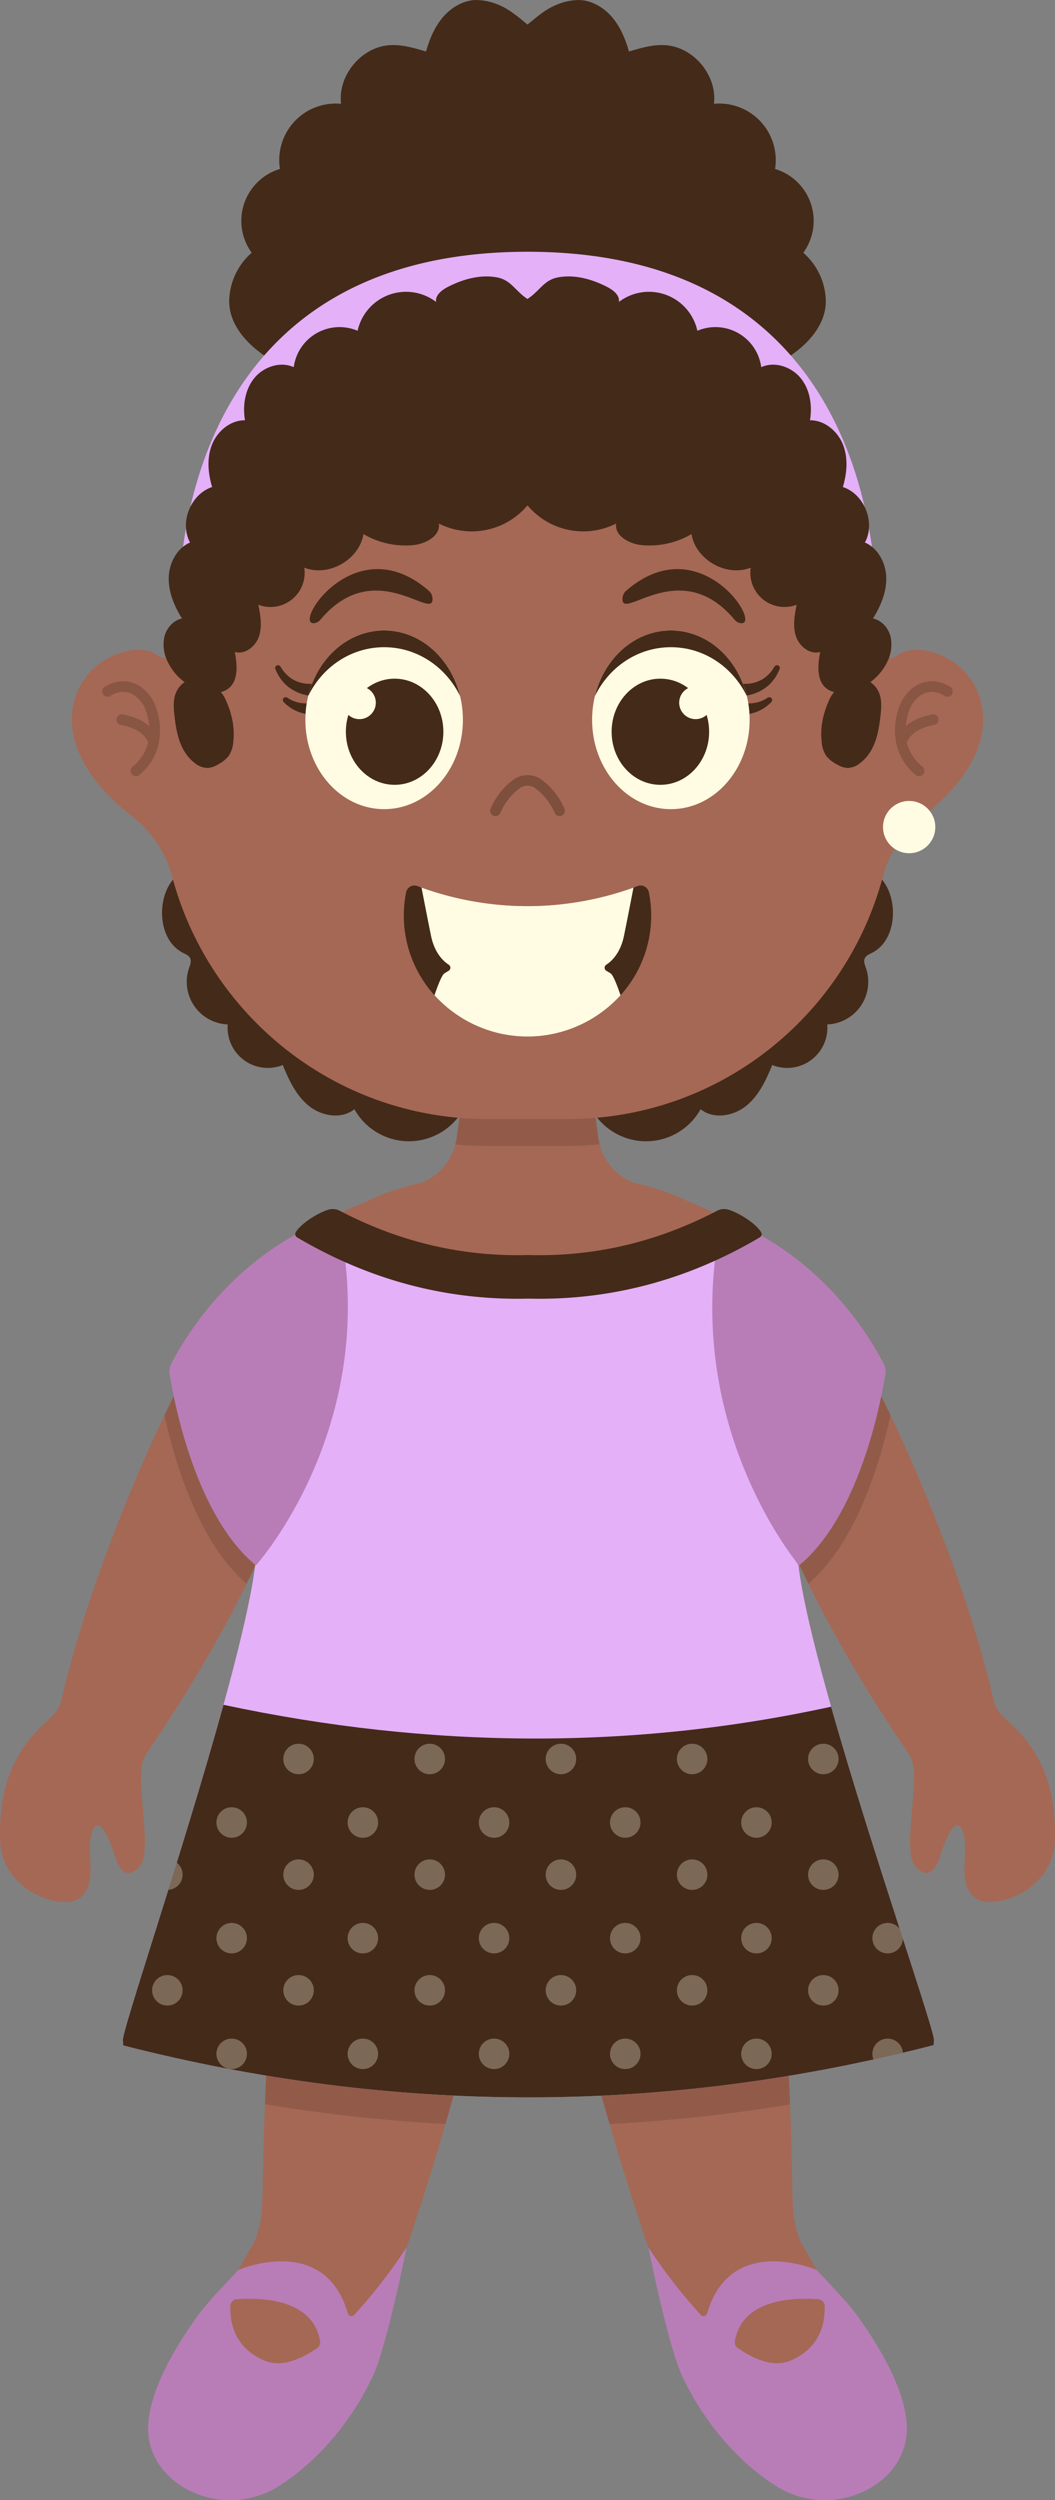 <svg id="Layer_1" data-name="Layer 1" xmlns="http://www.w3.org/2000/svg" xmlns:xlink="http://www.w3.org/1999/xlink" viewBox="0 0 500 1184.858"><rect x="0" y="0" width="500" height="1184.858" fill="#808080" stroke="none"/><defs><clipPath id="clip-path"><path d="M105.927,807.945C86.568,878.207,56.449,966.331,58.3,967.276c0,.7.022,1.4.076,2.086q192.656,49.317,384.137-.154c.045-.641.074-1.285.07-1.932,1.85-.943-28.911-88.409-48.7-158.432Q253.576,839.456,105.927,807.945Z" fill="none"/></clipPath></defs><title>Kids</title><path d="M476.191,814.293a16.938,16.938,0,0,1-5.443-9.1c-16-70.722-64.345-178.943-91.438-203.47-25.785-23.343-56.426-33.522-56.426-33.522l48.539,156.955c16.145,37.659,36.21,72.155,58.75,105.239a16.889,16.889,0,0,1,2.927,8.663c.779,15.417-5.073,40.095,1.069,45.93,7.887,7.493,10.457-2.586,12.817-9.464,2.808-8.186,6.371-12.875,8.4-9.359,5.389,9.333-2.99,25.674,6.737,33.3,7.988,6.26,37.464-2.68,37.859-28C500.351,847.863,494.54,830.113,476.191,814.293Z" fill="#a56855"/><g opacity="0.2"><path d="M379.31,601.721a151.894,151.894,0,0,0-12.841-10.372,99.578,99.578,0,0,0-16.653-8.222l-6.389,3.754a207.08,207.08,0,0,0-3.582,36.163l31.578,102.11q5.547,12.94,11.7,25.395c22.926-19.562,34.188-58.125,38.926-79.841C406.72,638.6,391.027,612.329,379.31,601.721Z" fill="#442a19"/></g><path d="M23.809,814.293a16.938,16.938,0,0,0,5.443-9.1c16-70.722,64.345-178.943,91.438-203.47,25.785-23.343,56.426-33.522,56.426-33.522L128.577,725.154c-16.145,37.659-36.21,72.155-58.75,105.239a16.889,16.889,0,0,0-2.927,8.663c-.779,15.417,5.073,40.095-1.069,45.93-7.887,7.493-10.457-2.586-12.817-9.464-2.808-8.186-6.371-12.875-8.4-9.359-5.389,9.333,2.99,25.674-6.737,33.3-7.988,6.26-37.464-2.68-37.859-28C-.351,847.863,5.46,830.113,23.809,814.293Z" fill="#a56855"/><g opacity="0.2"><path d="M120.69,601.721a151.894,151.894,0,0,1,12.841-10.372,99.578,99.578,0,0,1,16.653-8.222l6.389,3.754a207.08,207.08,0,0,1,3.582,36.163l-31.578,102.11q-5.547,12.94-11.7,25.395c-22.926-19.562-34.188-58.125-38.926-79.841C93.28,638.6,108.973,612.329,120.69,601.721Z" fill="#442a19"/></g><path d="M380.62,1064.566c-4.28-7.223-4.94-17.048-5.05-24.884-.555-39.36-2.727-82.894-6.231-129.86-.639-8.569,1.721-78.911,1.6-87.732-.313-23.584,11.661-87.973,11.4-159.9-.183-49.715-34.05-91.085-78.962-100.838-10.419-2.263-18.28-11.244-19.816-22.229l-3.984-28.5H220.423l-3.984,28.5c-1.536,10.985-9.4,19.966-19.816,22.229-44.912,9.753-78.779,51.123-78.962,100.838-.265,71.929,11.709,136.318,11.4,159.9-.117,8.821,2.243,79.163,1.6,87.732-3.5,46.966-5.676,90.5-6.231,129.86-.11,7.836-.77,17.661-5.05,24.884-15.422,26.028-23.925,43.117-9.465,55.366,22.669,19.2,66.455,1.252,87.11-67.751a1284.146,1284.146,0,0,0,39.907-151.35,13.37,13.37,0,0,1,12.959-10.949h.218a13.37,13.37,0,0,1,12.959,10.949,1284.146,1284.146,0,0,0,39.907,151.35c20.655,69,64.441,86.954,87.11,67.751C404.545,1107.683,396.042,1090.594,380.62,1064.566Z" fill="#a56855"/><g opacity="0.2"><path d="M369.339,909.822c-.639-8.569,1.721-78.911,1.6-87.732-.169-12.69,3.22-37.2,6.346-68.335-7.266-10.588-46.923-66.915-36.531-157.358-59.455,33.947-119.209,34.062-179.259.862,9.414,87.953-30.346,143.467-38.9,155.347,3.157,31.683,6.632,56.638,6.461,69.484-.117,8.821,2.243,79.163,1.6,87.732-2.288,30.666-4,59.858-5.076,87.392a764.1,764.1,0,0,0,85.571,9.386q15-51.927,25.776-105.769a13.37,13.37,0,0,1,12.959-10.949h.218a13.37,13.37,0,0,1,12.959,10.949q10.841,53.842,25.791,105.819a757.848,757.848,0,0,0,85.561-9.328C373.347,969.757,371.63,940.528,369.339,909.822Z" fill="#442a19"/></g><path d="M368.563,172.174c11.275-5.823,23.256-16.657,22.8-30.145a31.145,31.145,0,0,0-10.656-22.25,25.676,25.676,0,0,0-13.384-39.706,26.8,26.8,0,0,0-28.97-30.886c1.65-13.355-9.561-26.9-22.989-27.773-5.867-.382-11.647,1.321-17.28,3.007-1.635-5.8-3.983-11.513-7.865-16.121S280.751.281,274.732.017a27.532,27.532,0,0,0-11.475,2.475C258.55,4.416,254.094,8.283,250,11.651c-4.094-3.368-8.55-7.235-13.257-9.159A27.532,27.532,0,0,0,225.268.017C219.249.281,213.662,3.692,209.78,8.3s-6.23,10.322-7.865,16.121c-5.633-1.686-11.413-3.389-17.28-3.007-13.428.874-24.639,14.418-22.989,27.773a26.8,26.8,0,0,0-28.97,30.886,25.676,25.676,0,0,0-13.384,39.706,31.145,31.145,0,0,0-10.656,22.25c-.455,13.488,11.526,24.322,22.8,30.145a2.373,2.373,0,0,1,1.444,3.414,51.848,51.848,0,0,0-1.514,10.571,27.364,27.364,0,0,0,3.788,15.32c8.363,13.225,25.941,11.859,39.408,11.332a90.615,90.615,0,0,0,16.773-1.782,69.241,69.241,0,0,0,20.229-8.754c15.759-9.581,28.73-25.52,38.435-41.478,9.7,15.958,22.676,31.9,38.435,41.478a69.241,69.241,0,0,0,20.229,8.754,90.615,90.615,0,0,0,16.773,1.782c13.467.527,31.045,1.893,39.408-11.332a27.364,27.364,0,0,0,3.788-15.32,51.848,51.848,0,0,0-1.514-10.571,2.373,2.373,0,0,1,1.444-3.414Z" fill="#442a19"/><path d="M250,119.311c-156.591,0-165.457,137.515-165.232,169.07a14.307,14.307,0,0,1,5.039.706C100.136,205.994,167.917,141.825,250,141.825s149.864,64.169,160.193,147.262a14.307,14.307,0,0,1,5.039-.706C415.457,256.826,406.591,119.311,250,119.311Z" fill="#e4b0f8"/><path d="M413.294,451.562c-1.308.67-2.832,1.266-3.44,2.6-.655,1.438.032,3.087.544,4.581A20.217,20.217,0,0,1,392.067,485.5a19.056,19.056,0,0,1-26.086,19.241c-2.931,7.2-6.37,14.555-12.434,19.419s-15.472,6.411-21.507,1.51a29.577,29.577,0,0,1-51.334.626,11.648,11.648,0,0,1-1.935-5.969,12.412,12.412,0,0,1,2.321-6.234c3.154-4.982,7.29-9.256,11.442-13.443a776.989,776.989,0,0,1,66.06-59.394c12.27-9.824,46.14-45.341,60.855-22.4C425.69,428.577,424.493,445.822,413.294,451.562Z" fill="#442a19"/><path d="M86.706,451.562c1.308.67,2.832,1.266,3.44,2.6.655,1.438-.032,3.087-.544,4.581A20.217,20.217,0,0,0,107.933,485.5a19.056,19.056,0,0,0,26.086,19.241c2.931,7.2,6.37,14.555,12.434,19.419s15.472,6.411,21.507,1.51a29.577,29.577,0,0,0,51.334.626,11.648,11.648,0,0,0,1.935-5.969,12.412,12.412,0,0,0-2.321-6.234c-3.154-4.982-7.29-9.256-11.442-13.443a776.989,776.989,0,0,0-66.06-59.394c-12.27-9.824-46.14-45.341-60.855-22.4C74.31,428.577,75.507,445.822,86.706,451.562Z" fill="#442a19"/><g opacity="0.2"><path d="M268.949,543.122a151.007,151.007,0,0,0,15.274-.781,27.874,27.874,0,0,1-.662-3.22l-3.984-28.5H220.423l-3.984,28.5a27.874,27.874,0,0,1-.662,3.22,151.007,151.007,0,0,0,15.274.781h37.9Z" fill="#442a19"/></g><path d="M443.376,309.56c-8.427-2.824-14.334-1.715-18.474,1.223a6.191,6.191,0,0,1-9.689-4.206l-4.034-28.235a165.452,165.452,0,0,0-17.413-53.98c-.612-1.159-1.2-2.237-1.758-3.206a148.906,148.906,0,0,0-129.285-74.918H237.277a148.906,148.906,0,0,0-129.285,74.918c-.556.969-1.146,2.047-1.758,3.206a165.452,165.452,0,0,0-17.413,53.98l-4.034,28.235a6.191,6.191,0,0,1-9.689,4.206c-4.14-2.938-10.047-4.047-18.474-1.223-25.007,8.38-36.832,44.054,5.547,76.952a54.169,54.169,0,0,1,19.371,28.764c17.318,65.45,76.918,115.067,149.509,115.067h37.9c72.591,0,132.191-49.617,149.509-115.067a54.169,54.169,0,0,1,19.371-28.764C480.208,353.614,468.383,317.94,443.376,309.56Z" fill="#a56855"/><g opacity="0.3"><path d="M435.584,367.823a2.512,2.512,0,0,1-1.585-.562c-11.026-8.937-11.311-22.448-7.9-32.113,1.932-5.477,5.963-9.762,10.781-11.464,3.047-1.075,7.851-1.632,13.438,1.814a2.52,2.52,0,1,1-2.646,4.289c-3.125-1.928-6.192-2.381-9.114-1.351-3.4,1.2-6.276,4.335-7.707,8.389-1.377,3.9-4.991,17.351,6.322,26.521a2.52,2.52,0,0,1-1.588,4.477Z" fill="#442a19"/><path d="M427.279,354.48c-.084,0-.169,0-.254-.012a2.52,2.52,0,0,1-2.256-2.758c.041-.409,1.186-10.051,17.04-13.133a2.519,2.519,0,0,1,.962,4.946c-12.022,2.338-12.981,8.626-12.988,8.689A2.52,2.52,0,0,1,427.279,354.48Z" fill="#442a19"/></g><g opacity="0.3"><path d="M64.416,367.823a2.52,2.52,0,0,1-1.588-4.477c11.313-9.17,7.7-22.618,6.322-26.521-1.431-4.054-4.311-7.19-7.707-8.389-2.92-1.03-5.989-.577-9.114,1.351a2.52,2.52,0,1,1-2.646-4.289c5.586-3.446,10.392-2.888,13.438-1.814,4.818,1.7,8.849,5.987,10.781,11.464,3.41,9.665,3.125,23.176-7.9,32.113A2.512,2.512,0,0,1,64.416,367.823Z" fill="#442a19"/><path d="M72.721,354.48a2.518,2.518,0,0,1-2.5-2.224c-.052-.346-1.142-6.428-12.993-8.733a2.519,2.519,0,0,1,.962-4.946c15.854,3.082,17,12.724,17.04,13.133a2.52,2.52,0,0,1-2.256,2.758C72.89,354.476,72.805,354.48,72.721,354.48Z" fill="#442a19"/></g><g opacity="0.4"><path d="M265.181,386.763a2.519,2.519,0,0,1-2.331-1.561,28.658,28.658,0,0,0-8.865-11.417,6.265,6.265,0,0,0-7.97,0A28.668,28.668,0,0,0,237.15,385.2a2.519,2.519,0,1,1-4.659-1.918,33.626,33.626,0,0,1,10.376-13.435,11.359,11.359,0,0,1,14.266,0,33.632,33.632,0,0,1,10.376,13.435,2.52,2.52,0,0,1-2.328,3.479Z" fill="#442a19"/></g><path d="M296.7,280.038c35.009-30.593,65.021,16.685,54.3,15.3a4.735,4.735,0,0,1-2.951-1.739c-26.107-31.134-54.668,2.362-52.955-10.582A4.819,4.819,0,0,1,296.7,280.038Z" fill="#442a19"/><path d="M203.3,280.038c-35.009-30.593-65.021,16.685-54.3,15.3a4.735,4.735,0,0,0,2.951-1.739c26.107-31.134,54.668,2.362,52.955-10.582A4.819,4.819,0,0,0,203.3,280.038Z" fill="#442a19"/><path d="M350.052,323.8a8.027,8.027,0,0,0,1.039.18c.395.051.8.081,1.208.1a19.214,19.214,0,0,0,2.468-.053,15.66,15.66,0,0,0,4.784-1.217,13.916,13.916,0,0,0,4.2-2.735,15.461,15.461,0,0,0,1.767-1.895c.558-.674.992-1.452,1.508-2.182l.132-.187a1.342,1.342,0,0,1,2.3,1.361c-.441.906-.81,1.862-1.335,2.745a18.89,18.89,0,0,1-1.75,2.571,17.912,17.912,0,0,1-4.732,4.225,20.525,20.525,0,0,1-5.922,2.517,24.855,24.855,0,0,1-3.187.566c-.54.058-1.084.1-1.637.117a14.578,14.578,0,0,1-1.8-.036l-.189-.016a3.1,3.1,0,1,1,.521-6.179A3.2,3.2,0,0,1,350.052,323.8Z" fill="#442a19"/><path d="M350.336,332.717a4.617,4.617,0,0,0,.679.2c.267.067.546.12.827.172.564.1,1.141.168,1.725.218a16.942,16.942,0,0,0,3.521-.1,14.514,14.514,0,0,0,3.457-.859,15.8,15.8,0,0,0,3.239-1.668l.1-.063a1.351,1.351,0,0,1,1.673,2.1,19.029,19.029,0,0,1-3.372,2.794,18.435,18.435,0,0,1-4,1.981,21.779,21.779,0,0,1-4.369,1.1c-.748.1-1.5.181-2.271.212-.385.015-.771.026-1.166.018a11.09,11.09,0,0,1-1.3-.079l-.57-.069a3.162,3.162,0,0,1,.757-6.279A3.2,3.2,0,0,1,350.336,332.717Z" fill="#442a19"/><path d="M150.9,329.877a14.578,14.578,0,0,1-1.8.036c-.553-.016-1.1-.059-1.637-.117a24.855,24.855,0,0,1-3.187-.566,20.525,20.525,0,0,1-5.922-2.517,17.912,17.912,0,0,1-4.732-4.225,18.89,18.89,0,0,1-1.75-2.571c-.525-.883-.894-1.839-1.335-2.745a1.342,1.342,0,0,1,2.3-1.361l.132.187c.516.73.95,1.508,1.508,2.182a15.461,15.461,0,0,0,1.767,1.895,13.916,13.916,0,0,0,4.2,2.735,15.66,15.66,0,0,0,4.784,1.217,19.214,19.214,0,0,0,2.468.053c.409-.019.813-.049,1.208-.1a8.027,8.027,0,0,0,1.039-.18,3.1,3.1,0,1,1,1.769,5.943,3.171,3.171,0,0,1-.607.117Z" fill="#442a19"/><path d="M150.914,338.74a11.09,11.09,0,0,1-1.3.079c-.4.008-.781,0-1.166-.018-.767-.031-1.523-.11-2.271-.212a21.779,21.779,0,0,1-4.369-1.1,18.435,18.435,0,0,1-4-1.981,19.029,19.029,0,0,1-3.372-2.794,1.352,1.352,0,0,1,1.673-2.1l.1.064a15.8,15.8,0,0,0,3.239,1.668,14.514,14.514,0,0,0,3.457.859,16.942,16.942,0,0,0,3.521.1c.584-.05,1.161-.116,1.725-.218.281-.052.56-.105.827-.172a4.617,4.617,0,0,0,.679-.2,3.162,3.162,0,1,1,1.833,5.954Z" fill="#442a19"/><ellipse cx="317.948" cy="341.135" rx="37.333" ry="42.348" fill="#fffce3"/><path d="M317.948,306.721c15.71,0,29.314,9.416,35.989,23.155-4.349-17.921-18.809-31.089-35.989-31.089s-31.639,13.168-35.988,31.089C288.635,316.137,302.239,306.721,317.948,306.721Z" fill="#442a19"/><ellipse cx="312.974" cy="346.79" rx="23.106" ry="25.155" fill="#442a19"/><circle cx="329.674" cy="333.035" r="7.787" fill="#fffce3"/><ellipse cx="182.052" cy="341.135" rx="37.333" ry="42.348" fill="#fffce3"/><path d="M182.052,306.721c-15.71,0-29.314,9.416-35.989,23.155,4.349-17.921,18.809-31.089,35.989-31.089s31.639,13.168,35.988,31.089C211.365,316.137,197.761,306.721,182.052,306.721Z" fill="#442a19"/><ellipse cx="187.026" cy="346.79" rx="23.106" ry="25.155" fill="#442a19"/><circle cx="170.326" cy="333.035" r="7.787" fill="#fffce3"/><path d="M429.648,1147.721c-1.541-16.477-12.713-35.537-23.6-50.58-4.933-6.817-13.985-15.761-18.939-21.322,0,0-40.855-17.767-51.963,20.53a1.787,1.787,0,0,1-3.025.736,251.427,251.427,0,0,1-24.81-31.989s9.314,46.9,16.146,61.305c11.385,24,28.491,41.921,44.806,52.046C395.152,1195.134,432.411,1177.261,429.648,1147.721Zm-54.768-29.077c-7.6,3.313-16.465.207-25.229-5.872a3.229,3.229,0,0,1-1.366-3.162c3.315-20.065,27.516-20.847,39.552-19.958a3.223,3.223,0,0,1,2.987,3.129C391.084,1102.1,388.069,1112.892,374.88,1118.644Z" fill="#b87db7"/><path d="M131.735,1178.447c16.315-10.125,33.421-28.043,44.806-52.046,6.832-14.4,16.146-61.305,16.146-61.305a251.427,251.427,0,0,1-24.81,31.989,1.787,1.787,0,0,1-3.025-.736c-11.108-38.3-51.963-20.53-51.963-20.53-4.954,5.561-14.006,14.505-18.939,21.322-10.885,15.043-22.057,34.1-23.6,50.58C67.589,1177.261,104.848,1195.134,131.735,1178.447Zm-22.559-85.666a3.223,3.223,0,0,1,2.987-3.129c12.036-.889,36.237-.107,39.552,19.958a3.229,3.229,0,0,1-1.366,3.162c-8.764,6.079-17.631,9.185-25.229,5.872C111.931,1112.892,108.916,1102.1,109.176,1092.781Z" fill="#b87db7"/><circle cx="430.882" cy="391.973" r="12.389" fill="#fffce3"/><path d="M250,429.435c-19.239,0-37.135-3.489-52.063-9.48a4.019,4.019,0,0,0-5.456,2.918,55.868,55.868,0,0,0-1.1,11.046c0,31.657,26.246,57.321,58.621,57.321s58.621-25.664,58.621-57.321a55.944,55.944,0,0,0-1.1-11.046,4.019,4.019,0,0,0-5.456-2.918C287.134,425.946,269.239,429.435,250,429.435Z" fill="#442a19"/><path d="M205.909,471.672a59.457,59.457,0,0,0,88.182,0c-1.748-5.115-3.553-9.617-4.7-10.358-.713-.46-1.38-.858-1.979-1.2a1.709,1.709,0,0,1-.08-2.916c2.773-1.809,6.766-5.726,8.407-13.763,1.387-6.8,3.14-15.792,4.487-22.773a148.18,148.18,0,0,1-100.448,0c1.347,6.981,3.1,15.974,4.487,22.773,1.641,8.037,5.635,11.954,8.407,13.763a1.709,1.709,0,0,1-.08,2.916c-.6.34-1.266.738-1.979,1.2C209.462,462.055,207.657,466.557,205.909,471.672Z" fill="#fffce3"/><path d="M58.379,969.362q192.656,49.317,384.137-.154c.045-.641.074-1.285.07-1.932,2.56-1.3-57.279-168.157-64.166-225.4-.209-1.741-49.064-59.914-37.662-159.147-59.455,33.947-119.209,34.062-179.259.862C172.011,681.8,121.205,739.571,121,741.3,114.11,798.548,55.744,965.971,58.3,967.276,58.3,967.975,58.325,968.671,58.379,969.362Z" fill="#e4b0f8"/><path d="M420.3,314.042a18.233,18.233,0,0,0,1.779-12.28c-1.013-4.1-4.2-7.779-8.336-8.65,3.63-5.831,6.433-12.454,6.278-19.321s-3.8-13.955-10.109-16.682c5.108-9.461-.252-22.934-10.463-26.3,1.993-6.561,2.576-13.813.027-20.178s-8.741-11.542-15.6-11.446c1.162-6.9.043-14.446-4.339-19.9s-12.4-8.177-18.762-5.274a21.9,21.9,0,0,0-30.268-17.247,23.5,23.5,0,0,0-37.2-13.66c.486-3.148-2.621-5.6-5.45-7.063-7.1-3.674-15.21-6-23.084-4.647-7.059,1.21-8.785,6.381-14.779,10.3-5.994-3.919-7.72-9.09-14.779-10.3-7.874-1.35-15.989.973-23.084,4.647-2.829,1.465-5.936,3.915-5.45,7.063a23.5,23.5,0,0,0-37.2,13.66,21.9,21.9,0,0,0-30.268,17.247c-6.365-2.9-14.38-.179-18.762,5.274s-5.5,13-4.339,19.9c-6.856-.1-13.048,5.08-15.6,11.446s-1.966,13.617.027,20.178c-10.211,3.367-15.571,16.84-10.463,26.3-6.3,2.727-9.954,9.814-10.109,16.682s2.648,13.49,6.279,19.321c-4.132.871-7.324,4.551-8.337,8.65a18.233,18.233,0,0,0,1.779,12.28,25.793,25.793,0,0,0,7.815,9.245,11.244,11.244,0,0,0-4.4,5.773c-1.095,3.31-.785,6.831-.4,10.258.9,8.089,2.582,16.882,9.6,22.3a9.689,9.689,0,0,0,6.317,2.336,11.146,11.146,0,0,0,4.689-1.663,15.772,15.772,0,0,0,5.018-3.95,13.646,13.646,0,0,0,2.241-6.856c.786-6.878-.744-13.5-3.638-19.914a16.869,16.869,0,0,0-2.275-3.6,9.255,9.255,0,0,0,3.237-1.4c5.2-3.616,4.584-11.364,3.391-17.588,4.845,1.386,9.9-2.653,11.478-7.437s.639-9.993-.316-14.941A16.183,16.183,0,0,0,144.2,269.025c11.458,4.574,26.1-3.735,28.057-15.918a39.373,39.373,0,0,0,23.564,5.237c5.908-.565,12.958-4.337,12.175-10.221a34.47,34.47,0,0,0,42-8.629,34.47,34.47,0,0,0,42,8.629c-.783,5.884,6.267,9.656,12.176,10.221a39.372,39.372,0,0,0,23.563-5.237c1.952,12.183,16.6,20.492,28.057,15.918A16.183,16.183,0,0,0,377.54,286.6c-.955,4.948-1.9,10.156-.316,14.941s6.633,8.823,11.478,7.437c-1.193,6.224-1.813,13.972,3.391,17.588a9.255,9.255,0,0,0,3.237,1.4,16.869,16.869,0,0,0-2.275,3.6c-2.894,6.409-4.424,13.036-3.638,19.914a13.646,13.646,0,0,0,2.241,6.856,15.772,15.772,0,0,0,5.018,3.95,11.146,11.146,0,0,0,4.689,1.663,9.689,9.689,0,0,0,6.317-2.336c7.02-5.416,8.7-14.209,9.6-22.3.382-3.427.692-6.948-.4-10.258a11.238,11.238,0,0,0-4.4-5.772A25.8,25.8,0,0,0,420.3,314.042Z" fill="#442a19"/><path d="M341.057,582.726l6.187-3.635s44.094,15.134,71.545,67.135a8.054,8.054,0,0,1,.814,5.034c-2.028,12.687-12.2,66.984-40.884,90.613C378.719,741.873,323.367,676.724,341.057,582.726Z" fill="#b87db7"/><path d="M161.5,583.588l-8.743-4.5s-44.094,15.134-71.545,67.135a8.054,8.054,0,0,0-.814,5.034c2.028,12.687,12.2,66.984,40.884,90.613C121.281,741.873,179.189,677.585,161.5,583.588Z" fill="#b87db7"/><path d="M360.762,584.056c-1.976-3.55-9.05-8.448-14.647-10.474q-.381-.138-.752-.258a7.324,7.324,0,0,0-5.644.546c-.564.3-1.111.583-1.481.773-27.948,14.288-57.1,20.991-87.794,20.149-30.7.842-59.847-5.861-87.795-20.149-.37-.19-.917-.476-1.481-.773a7.324,7.324,0,0,0-5.644-.546q-.371.12-.752.258c-5.6,2.026-12.671,6.924-14.647,10.474a1.786,1.786,0,0,0,.695,2.373c32.831,19.387,67.742,29.083,104.476,29.083,1.711,0,3.428-.029,5.148-.071,1.719.042,3.436.071,5.148.071,36.733,0,71.644-9.7,104.475-29.083A1.784,1.784,0,0,0,360.762,584.056Z" fill="#442a19"/><path d="M105.927,807.945C86.568,878.207,56.449,966.331,58.3,967.276c0,.7.022,1.4.076,2.086q192.656,49.317,384.137-.154c.045-.641.074-1.285.07-1.932,1.85-.943-28.911-88.409-48.7-158.432Q253.576,839.456,105.927,807.945Z" fill="#442a19"/><g clip-path="url(#clip-path)"><g opacity="0.3"><circle cx="79.318" cy="833.617" r="7.23" fill="#fffce3"/></g><g opacity="0.3"><circle cx="141.495" cy="833.617" r="7.23" fill="#fffce3"/></g><g opacity="0.3"><circle cx="203.672" cy="833.617" r="7.23" fill="#fffce3"/></g><g opacity="0.3"><circle cx="265.849" cy="833.617" r="7.23" fill="#fffce3"/></g><g opacity="0.3"><circle cx="328.026" cy="833.617" r="7.23" fill="#fffce3"/></g><g opacity="0.3"><circle cx="390.203" cy="833.617" r="7.23" fill="#fffce3"/></g><g opacity="0.3"><circle cx="452.381" cy="833.617" r="7.23" fill="#fffce3"/></g><g opacity="0.3"><circle cx="47.619" cy="863.72" r="7.23" fill="#fffce3"/></g><g opacity="0.3"><circle cx="109.797" cy="863.72" r="7.23" fill="#fffce3"/></g><g opacity="0.3"><circle cx="171.974" cy="863.72" r="7.23" fill="#fffce3"/></g><g opacity="0.3"><circle cx="234.151" cy="863.72" r="7.23" fill="#fffce3"/></g><g opacity="0.3"><circle cx="296.328" cy="863.72" r="7.23" fill="#fffce3"/></g><g opacity="0.3"><circle cx="358.505" cy="863.72" r="7.23" fill="#fffce3"/></g><g opacity="0.3"><circle cx="420.682" cy="863.72" r="7.23" fill="#fffce3"/></g><g opacity="0.3"><circle cx="79.318" cy="888.433" r="7.23" fill="#fffce3"/></g><g opacity="0.3"><circle cx="141.495" cy="888.433" r="7.23" fill="#fffce3"/></g><g opacity="0.3"><circle cx="203.672" cy="888.433" r="7.23" fill="#fffce3"/></g><g opacity="0.3"><circle cx="265.849" cy="888.433" r="7.23" fill="#fffce3"/></g><g opacity="0.3"><circle cx="328.026" cy="888.433" r="7.23" fill="#fffce3"/></g><g opacity="0.3"><circle cx="390.203" cy="888.433" r="7.23" fill="#fffce3"/></g><g opacity="0.3"><circle cx="452.381" cy="888.433" r="7.23" fill="#fffce3"/></g><g opacity="0.3"><circle cx="47.619" cy="918.536" r="7.23" fill="#fffce3"/></g><g opacity="0.3"><circle cx="109.797" cy="918.536" r="7.23" fill="#fffce3"/></g><g opacity="0.3"><circle cx="171.974" cy="918.536" r="7.23" fill="#fffce3"/></g><g opacity="0.3"><circle cx="234.151" cy="918.536" r="7.23" fill="#fffce3"/></g><g opacity="0.3"><circle cx="296.328" cy="918.536" r="7.23" fill="#fffce3"/></g><g opacity="0.3"><circle cx="358.505" cy="918.536" r="7.23" fill="#fffce3"/></g><g opacity="0.3"><circle cx="420.682" cy="918.536" r="7.23" fill="#fffce3"/></g><g opacity="0.3"><circle cx="79.318" cy="943.249" r="7.23" fill="#fffce3"/></g><g opacity="0.3"><circle cx="141.495" cy="943.249" r="7.23" fill="#fffce3"/></g><g opacity="0.3"><circle cx="203.672" cy="943.249" r="7.23" fill="#fffce3"/></g><g opacity="0.3"><circle cx="265.849" cy="943.249" r="7.23" fill="#fffce3"/></g><g opacity="0.3"><circle cx="328.026" cy="943.249" r="7.23" fill="#fffce3"/></g><g opacity="0.3"><circle cx="390.203" cy="943.249" r="7.23" fill="#fffce3"/></g><g opacity="0.3"><circle cx="452.381" cy="943.249" r="7.23" fill="#fffce3"/></g><g opacity="0.3"><circle cx="47.619" cy="973.352" r="7.23" fill="#fffce3"/></g><g opacity="0.3"><circle cx="109.797" cy="973.352" r="7.23" fill="#fffce3"/></g><g opacity="0.3"><circle cx="171.974" cy="973.352" r="7.23" fill="#fffce3"/></g><g opacity="0.3"><circle cx="234.151" cy="973.352" r="7.23" fill="#fffce3"/></g><g opacity="0.3"><circle cx="296.328" cy="973.352" r="7.23" fill="#fffce3"/></g><g opacity="0.3"><circle cx="358.505" cy="973.352" r="7.23" fill="#fffce3"/></g><g opacity="0.3"><circle cx="420.682" cy="973.352" r="7.23" fill="#fffce3"/></g></g></svg>